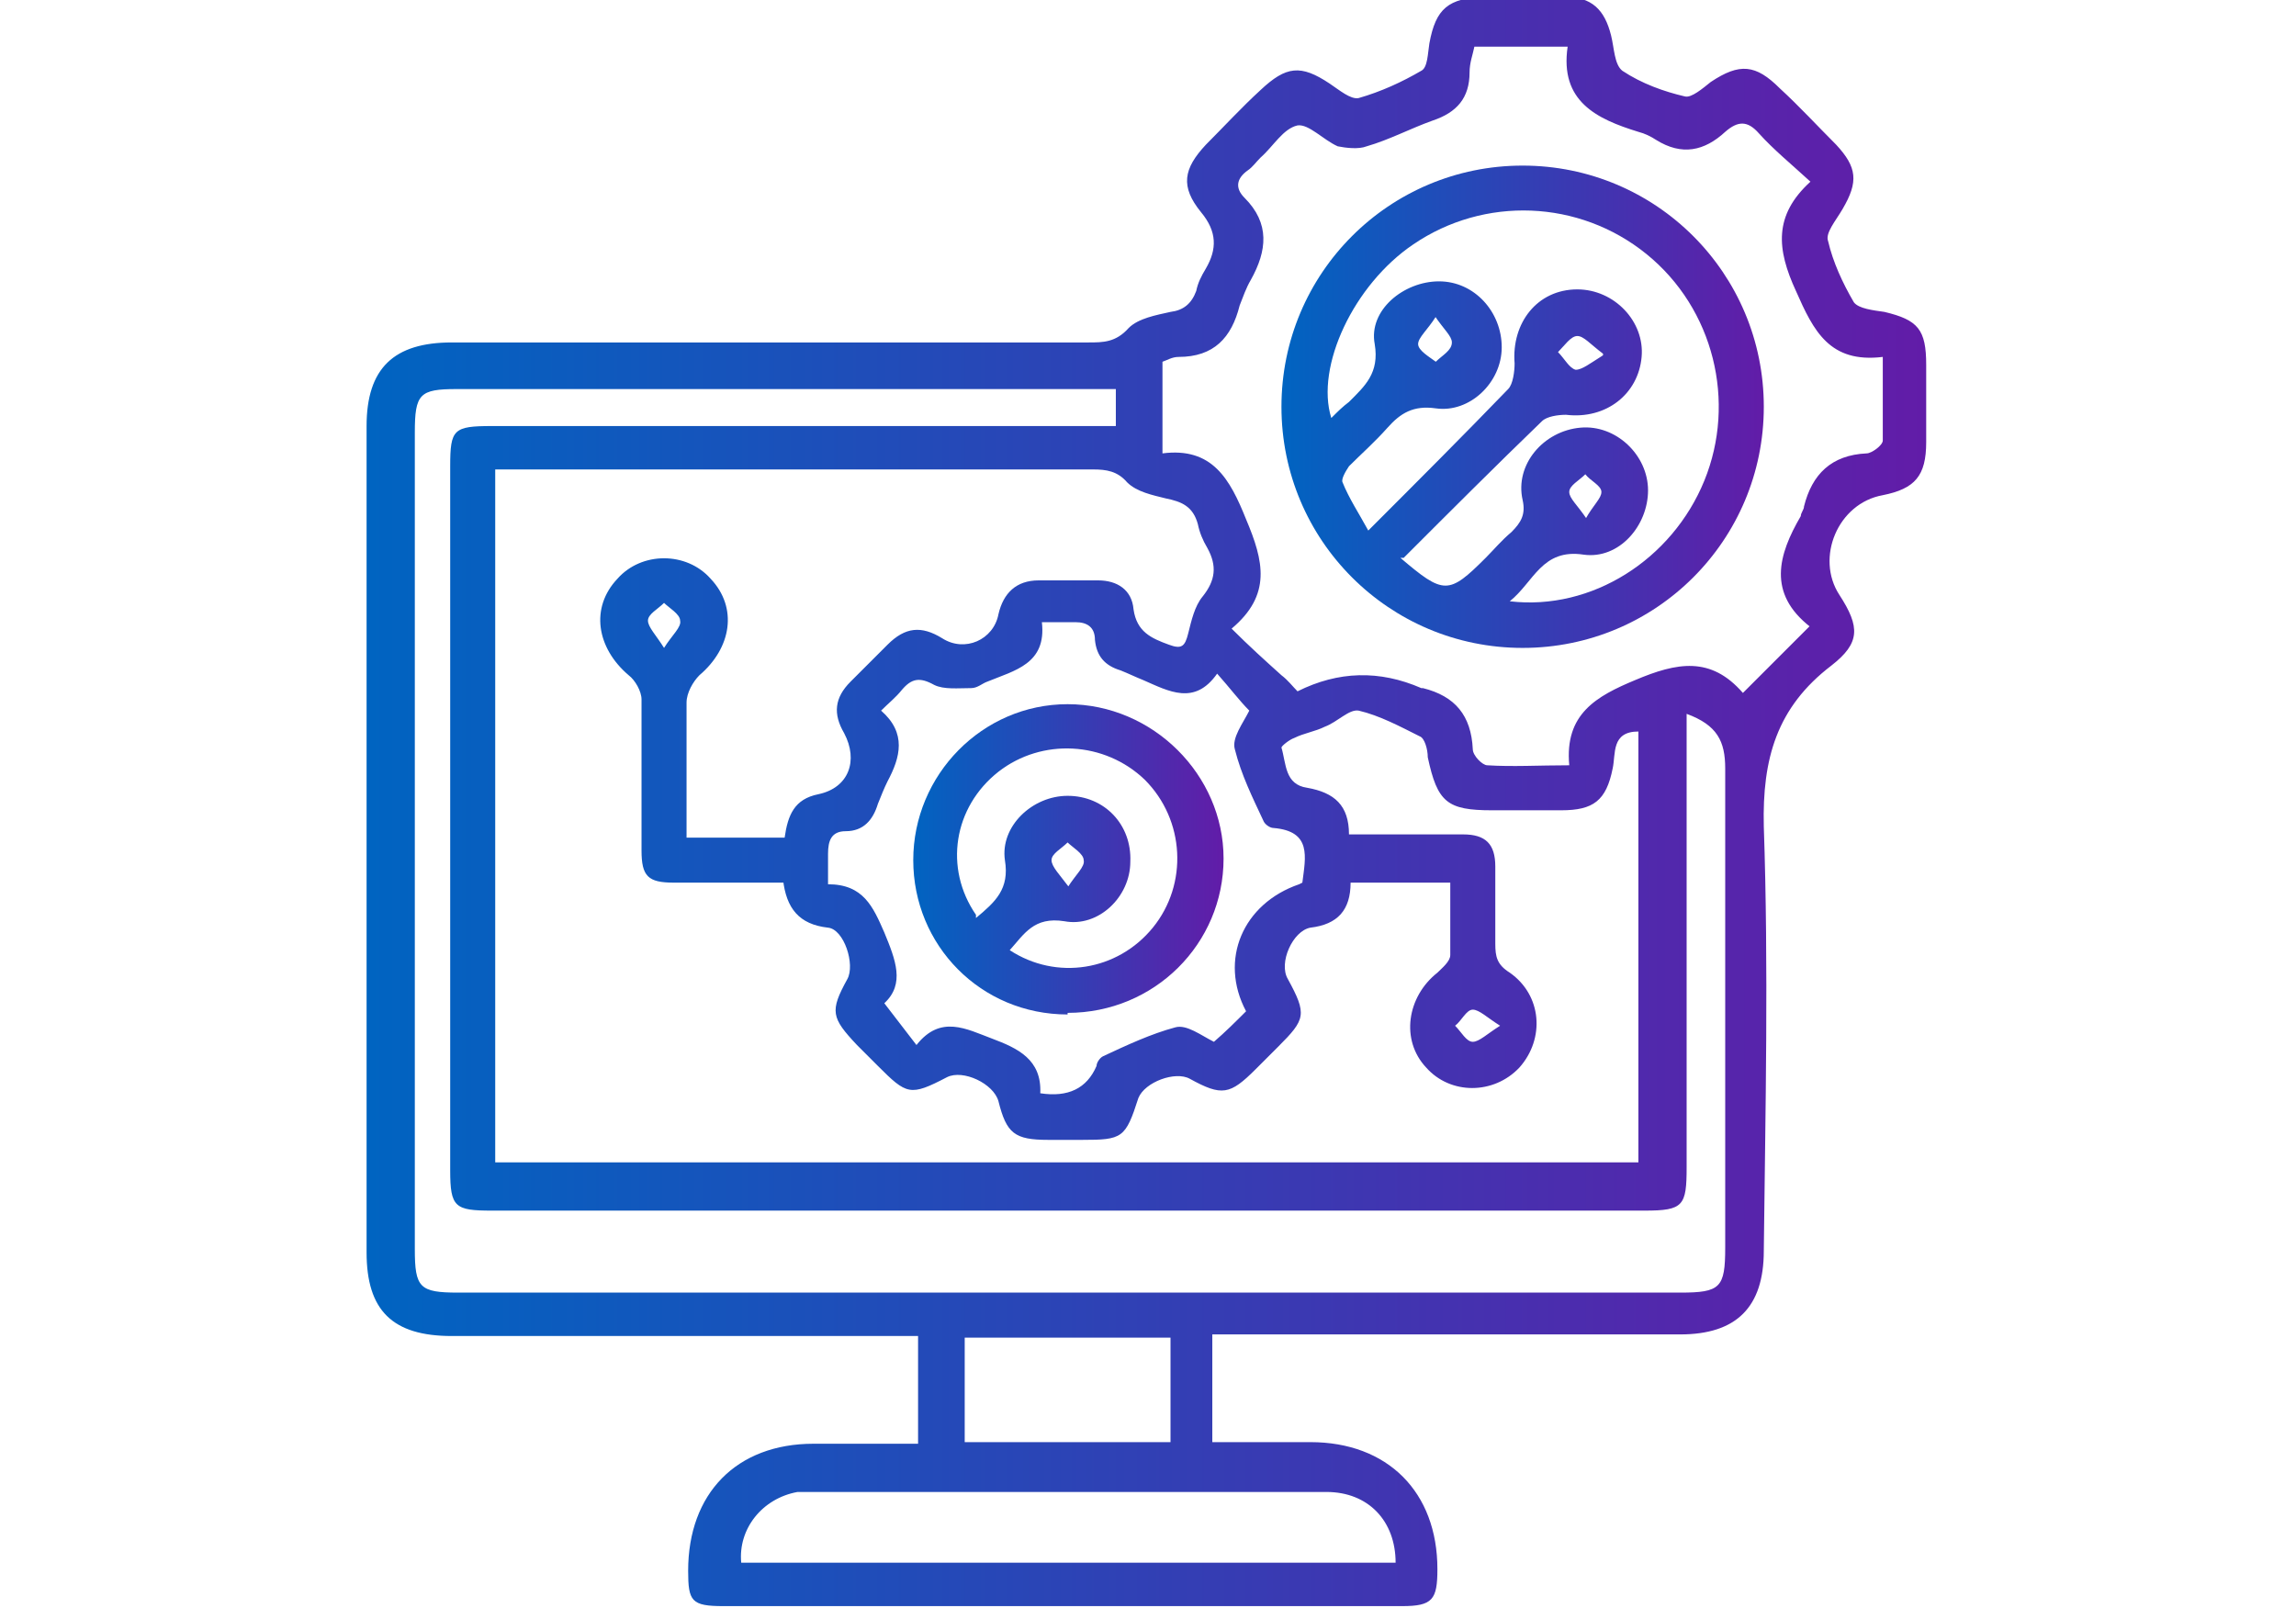<?xml version="1.0" encoding="UTF-8"?>
<svg id="Layer_1" data-name="Layer 1" xmlns="http://www.w3.org/2000/svg" version="1.1" xmlns:xlink="http://www.w3.org/1999/xlink" viewBox="0 0 142.8 100">
  <defs>
    <style>
      .cls-1 {
        fill: url(#linear-gradient);
      }

      .cls-1, .cls-2, .cls-3 {
        stroke-width: 0px;
      }

      .cls-2 {
        fill: url(#linear-gradient-2);
      }

      .cls-3 {
        fill: url(#linear-gradient-3);
      }
    </style>
    <linearGradient id="linear-gradient" x1="22.9" y1="50" x2="119.9" y2="50" gradientUnits="userSpaceOnUse">
      <stop offset="0" stop-color="#0064c1"/>
      <stop offset="1" stop-color="#621ca8"/>
    </linearGradient>
    <linearGradient id="linear-gradient-2" x1="79.7" y1="25.2" x2="109.7" y2="25.2" xlink:href="#linear-gradient"/>
    <linearGradient id="linear-gradient-3" x1="56.8" y1="53.5" x2="76.1" y2="53.5" xlink:href="#linear-gradient"/>
  </defs>
  <path class="cls-1" d="M57.1,89.8v-6.7c-.6,0-1.2,0-1.8,0-9.1,0-18.1,0-27.2,0-3.7,0-5.3-1.6-5.3-5.2,0-17.1,0-34.3,0-51.4,0-3.6,1.7-5.2,5.3-5.2,13.2,0,26.4,0,39.6,0,.9,0,1.7,0,2.5-.9.6-.6,1.7-.8,2.6-1,.8-.1,1.3-.5,1.6-1.3.1-.5.3-.9.6-1.4.7-1.2.7-2.3-.3-3.5-1.3-1.6-1.1-2.7.3-4.2,1.1-1.1,2.2-2.3,3.4-3.4,1.6-1.5,2.5-1.6,4.3-.4.6.4,1.3,1,1.8.9,1.4-.4,2.7-1,3.9-1.7.4-.2.4-1.1.5-1.7.4-2.2,1.2-2.8,3.4-2.9,1.7,0,3.4,0,5,0,1.7,0,2.5.8,2.9,2.4.2.8.2,1.8.7,2.2,1.2.8,2.6,1.3,3.9,1.6.4.1,1.1-.5,1.6-.9,1.8-1.2,2.8-1.1,4.3.4,1.2,1.1,2.3,2.3,3.5,3.5,1.3,1.4,1.4,2.3.4,4-.4.7-1.1,1.5-.9,2,.3,1.3.9,2.6,1.6,3.8.3.4,1.2.5,1.9.6,2.1.5,2.6,1.1,2.6,3.3,0,1.6,0,3.2,0,4.8,0,2.1-.7,2.9-2.7,3.3-2.8.5-4.2,3.9-2.7,6.2,1.3,2,1.3,3-.5,4.4-3.4,2.6-4.3,5.8-4.2,10,.3,8.8.1,17.6,0,26.4,0,3.5-1.7,5.2-5.2,5.2-9.1,0-18.1,0-27.2,0-.6,0-1.2,0-1.9,0v6.7c2,0,4.1,0,6.1,0,4.8,0,7.9,3.1,7.9,7.9,0,1.9-.3,2.3-2.2,2.3-9.1,0-18.1,0-27.2,0-5,0-10,0-15,0-2,0-2.2-.3-2.2-2.2,0-4.8,3-7.9,7.8-7.9,2,0,4,0,6.1,0ZM48.8,54.9c-2.4,0-4.6,0-6.9,0-1.6,0-2-.4-2-2,0-3.1,0-6.2,0-9.4,0-.5-.4-1.2-.8-1.5-2-1.7-2.4-4.2-.7-6,1.5-1.7,4.3-1.7,5.8,0,1.7,1.8,1.3,4.3-.7,6-.4.4-.8,1.1-.8,1.7,0,2.3,0,4.7,0,7,0,.5,0,.9,0,1.4h6.1c.2-1.4.6-2.4,2.1-2.7,1.9-.4,2.5-2.1,1.6-3.8-.7-1.2-.6-2.2.4-3.2.8-.8,1.5-1.5,2.3-2.3,1.1-1.1,2.1-1.2,3.4-.4,1.4.9,3.2.1,3.5-1.5.3-1.3,1.1-2.1,2.5-2.1,1.2,0,2.5,0,3.7,0,1.2,0,2.1.6,2.2,1.8.2,1.4,1.1,1.8,2.2,2.2.8.3,1,.1,1.2-.7.2-.8.4-1.7.9-2.3.8-1,.9-1.9.3-3-.3-.5-.5-1-.6-1.5-.3-1.1-1-1.4-2-1.6-.8-.2-1.8-.4-2.4-1-.6-.7-1.3-.8-2.1-.8-11.9,0-23.8,0-35.6,0-.5,0-1,0-1.6,0v43.1h71.1v-26.8c-1.7,0-1.4,1.4-1.6,2.3-.4,2-1.2,2.6-3.2,2.6-1.4,0-2.9,0-4.3,0-2.8,0-3.4-.5-4-3.3,0-.5-.2-1.2-.5-1.3-1.2-.6-2.5-1.3-3.8-1.6-.6-.1-1.3.7-2.1,1-.6.3-1.3.4-1.9.7-.3.1-.8.5-.8.6.3,1,.2,2.3,1.6,2.5,1.7.3,2.6,1.1,2.6,2.9,2.4,0,4.8,0,7.1,0,1.4,0,2,.6,2,2,0,1.6,0,3.2,0,4.8,0,.8.1,1.3.9,1.8,2,1.4,2.2,4.1.6,5.9-1.6,1.7-4.3,1.7-5.8,0-1.6-1.7-1.2-4.4.7-5.9.3-.3.8-.7.8-1.1,0-1.5,0-3,0-4.5h-6.2c0,1.7-.8,2.6-2.5,2.8-1.1.2-2,2.2-1.4,3.2,1.2,2.2,1.1,2.5-.6,4.2-.5.5-.9.9-1.4,1.4-1.6,1.6-2.1,1.7-4.1.6-.9-.5-2.8.2-3.2,1.2-.8,2.5-1,2.6-3.5,2.6-.7,0-1.4,0-2.1,0-2.1,0-2.6-.4-3.1-2.4-.3-1.1-2.2-2-3.2-1.5-2.3,1.2-2.5,1.1-4.3-.7-.4-.4-.8-.8-1.3-1.3-1.6-1.7-1.7-2.1-.6-4.1.5-.9-.2-3.1-1.2-3.2-1.8-.2-2.6-1.2-2.8-3ZM104.9,44.3v1.9c0,8.8,0,17.6,0,26.4,0,2.4-.2,2.7-2.6,2.7-23.9,0-47.8,0-71.7,0-2.3,0-2.6-.2-2.6-2.5,0-14.6,0-29.2,0-43.8,0-2.3.2-2.5,2.6-2.5,12.3,0,24.6,0,37,0,.6,0,1.1,0,1.8,0v-2.3h-1.7c-13.1,0-26.2,0-39.3,0-2.3,0-2.6.3-2.6,2.7,0,16.9,0,33.9,0,50.8,0,2.4.3,2.7,2.7,2.7,25.3,0,50.7,0,76,0,2.5,0,2.8-.3,2.8-2.8,0-9.9,0-19.9,0-29.8,0-1.7-.5-2.7-2.4-3.4ZM112.6,39c-2.7-2.1-2-4.5-.6-6.9,0-.2.2-.4.2-.6.5-2,1.7-3.2,3.9-3.3.3,0,1-.5,1-.8,0-1.7,0-3.3,0-5.2-3.3.4-4.3-1.6-5.4-4.1-1.2-2.6-1.4-4.7.9-6.8-1.2-1.1-2.3-2-3.2-3-.7-.8-1.3-.8-2.1-.1-1.3,1.2-2.7,1.5-4.3.5-.3-.2-.7-.4-1.1-.5-2.6-.8-4.9-1.9-4.4-5.3h-5.8c-.1.5-.3,1-.3,1.6,0,1.6-.8,2.5-2.3,3-1.4.5-2.7,1.2-4.1,1.6-.5.2-1.3.1-1.8,0-.9-.4-1.8-1.4-2.5-1.3-.9.2-1.5,1.3-2.3,2-.3.3-.5.6-.8.8-.7.5-.8,1.1-.2,1.7,1.6,1.6,1.4,3.3.4,5.1-.3.5-.5,1.1-.7,1.6-.5,2-1.6,3.2-3.8,3.2-.4,0-.7.2-1,.3v5.7c3.1-.4,4.2,1.6,5.2,4.1,1.1,2.6,1.6,4.7-.9,6.8,1.1,1.1,2.1,2,3.1,2.9.4.3.7.7,1,1q3.8-1.9,7.7-.2s0,0,.1,0c2,.5,3,1.7,3.1,3.8,0,.4.6,1,.9,1,1.6.1,3.2,0,5.1,0-.3-3.2,1.7-4.3,4.1-5.3,2.6-1.1,4.7-1.5,6.7.8,1.4-1.4,2.7-2.7,4.2-4.2ZM81,54.9c.2-1.6.6-3.2-1.8-3.4-.2,0-.5-.2-.6-.4-.7-1.5-1.4-2.9-1.8-4.5-.2-.7.5-1.6.9-2.4-.6-.6-1.2-1.4-2-2.3-1.4,2-3,1.1-4.6.4-.5-.2-.9-.4-1.4-.6-1-.3-1.5-.9-1.6-1.9,0-.8-.5-1.1-1.2-1.1-.6,0-1.3,0-2.1,0,.3,2.6-1.7,3-3.4,3.7-.3.1-.6.4-1,.4-.8,0-1.7.1-2.3-.2-.9-.5-1.4-.4-2,.3-.4.5-.8.8-1.3,1.3,1.6,1.4,1.2,2.9.4,4.4-.2.4-.4.9-.6,1.4-.3,1-.9,1.7-2,1.7-.9,0-1.1.6-1.1,1.4,0,.6,0,1.2,0,1.9,2.2,0,2.8,1.4,3.5,3,.7,1.7,1.3,3.2,0,4.4.7.9,1.3,1.7,2,2.6,1.5-1.9,3.1-1,4.7-.4,1.6.6,3.1,1.3,3,3.4q2.6.4,3.5-1.7c0-.2.2-.5.4-.6,1.5-.7,3-1.4,4.5-1.8.7-.2,1.6.5,2.4.9.7-.6,1.4-1.3,2-1.9-1.7-3.2-.2-6.7,3.3-7.9ZM86.8,97.2c0-2.6-1.7-4.4-4.3-4.4-10.7,0-21.5,0-32.2,0-.2,0-.5,0-.7,0-2.2.4-3.7,2.3-3.5,4.4h40.7ZM60,89.7h12.8v-6.5h-12.8v6.5ZM41.3,40.3c.5-.8,1.1-1.3,1-1.7,0-.4-.7-.8-1-1.1-.4.4-1,.7-1,1.1,0,.4.5.9,1,1.7ZM93.3,63.8c-.8-.5-1.3-1-1.7-1-.4,0-.7.7-1.1,1,.4.4.7,1,1.1,1,.4,0,.9-.5,1.7-1Z"/>
  <path class="cls-2" d="M79.7,25.3c0-8.3,6.7-15,15-15,8.3,0,15,6.7,15,15,0,8.3-6.7,15-15,15-8.3,0-15-6.7-15-15ZM87.1,34.7c2.7,2.3,3,2.3,5.3,0,.5-.5,1-1.1,1.6-1.6.6-.6.9-1.1.7-2-.5-2.2,1.3-4.3,3.6-4.5,2.2-.2,4.2,1.7,4.2,3.9,0,2.2-1.8,4.3-4,4-2.6-.4-3.1,1.7-4.6,2.9,5.1.6,10.1-2.6,12.1-7.5,2-4.9.6-10.7-3.6-14.1-4.2-3.4-10.1-3.6-14.5-.6-3.7,2.5-6.1,7.6-5.1,10.8.4-.4.7-.7,1.1-1,1-1,1.9-1.8,1.6-3.6-.4-2.1,1.8-3.9,4-3.9,2.2,0,3.9,1.9,3.9,4.1,0,2.2-2,4.1-4.1,3.8-1.4-.2-2.2.3-3,1.2-.8.9-1.6,1.6-2.4,2.4-.2.3-.5.8-.4,1,.4,1,1,1.9,1.6,3,3.1-3.1,5.9-5.9,8.7-8.8.3-.3.4-1.1.4-1.6-.2-2.5,1.4-4.6,3.9-4.6,2.3,0,4.2,2,4,4.2-.2,2.3-2.2,3.9-4.7,3.6-.5,0-1.2.1-1.5.4-2.9,2.8-5.7,5.6-8.6,8.5ZM89.3,19.7c-.5.8-1.1,1.3-1.1,1.7,0,.4.7.8,1.1,1.1.4-.4,1-.7,1-1.2,0-.4-.5-.8-1.1-1.7ZM99.7,22c-.8-.6-1.2-1.1-1.6-1.1-.4,0-.8.6-1.2,1,.4.4.7,1,1.1,1.1.4,0,.9-.4,1.7-.9ZM98.6,32.3c.5-.9,1-1.3,1-1.7,0-.4-.7-.7-1-1.1-.4.4-1,.7-1,1.1,0,.4.5.8,1.1,1.7Z"/>
  <path class="cls-3" d="M66.4,63.1c-5.4,0-9.6-4.3-9.6-9.6,0-5.3,4.3-9.7,9.6-9.7,5.3,0,9.7,4.4,9.7,9.6,0,5.3-4.3,9.6-9.7,9.6ZM60.7,57.1c1.2-1,2.1-1.8,1.8-3.6-.3-2.1,1.7-4,3.9-4,2.3,0,4,1.8,3.9,4.1,0,2.2-2,4.1-4.1,3.7-1.9-.3-2.5.8-3.4,1.8,2.9,1.9,6.7,1.3,8.9-1.4,2.2-2.7,2-6.7-.5-9.2-2.5-2.4-6.4-2.6-9.1-.5-2.8,2.2-3.4,6-1.4,8.9ZM66.4,55.2c.5-.8,1.1-1.3,1-1.7,0-.4-.7-.8-1-1.1-.4.4-1,.7-1,1.1,0,.4.5.9,1.1,1.7Z"/>
</svg>
